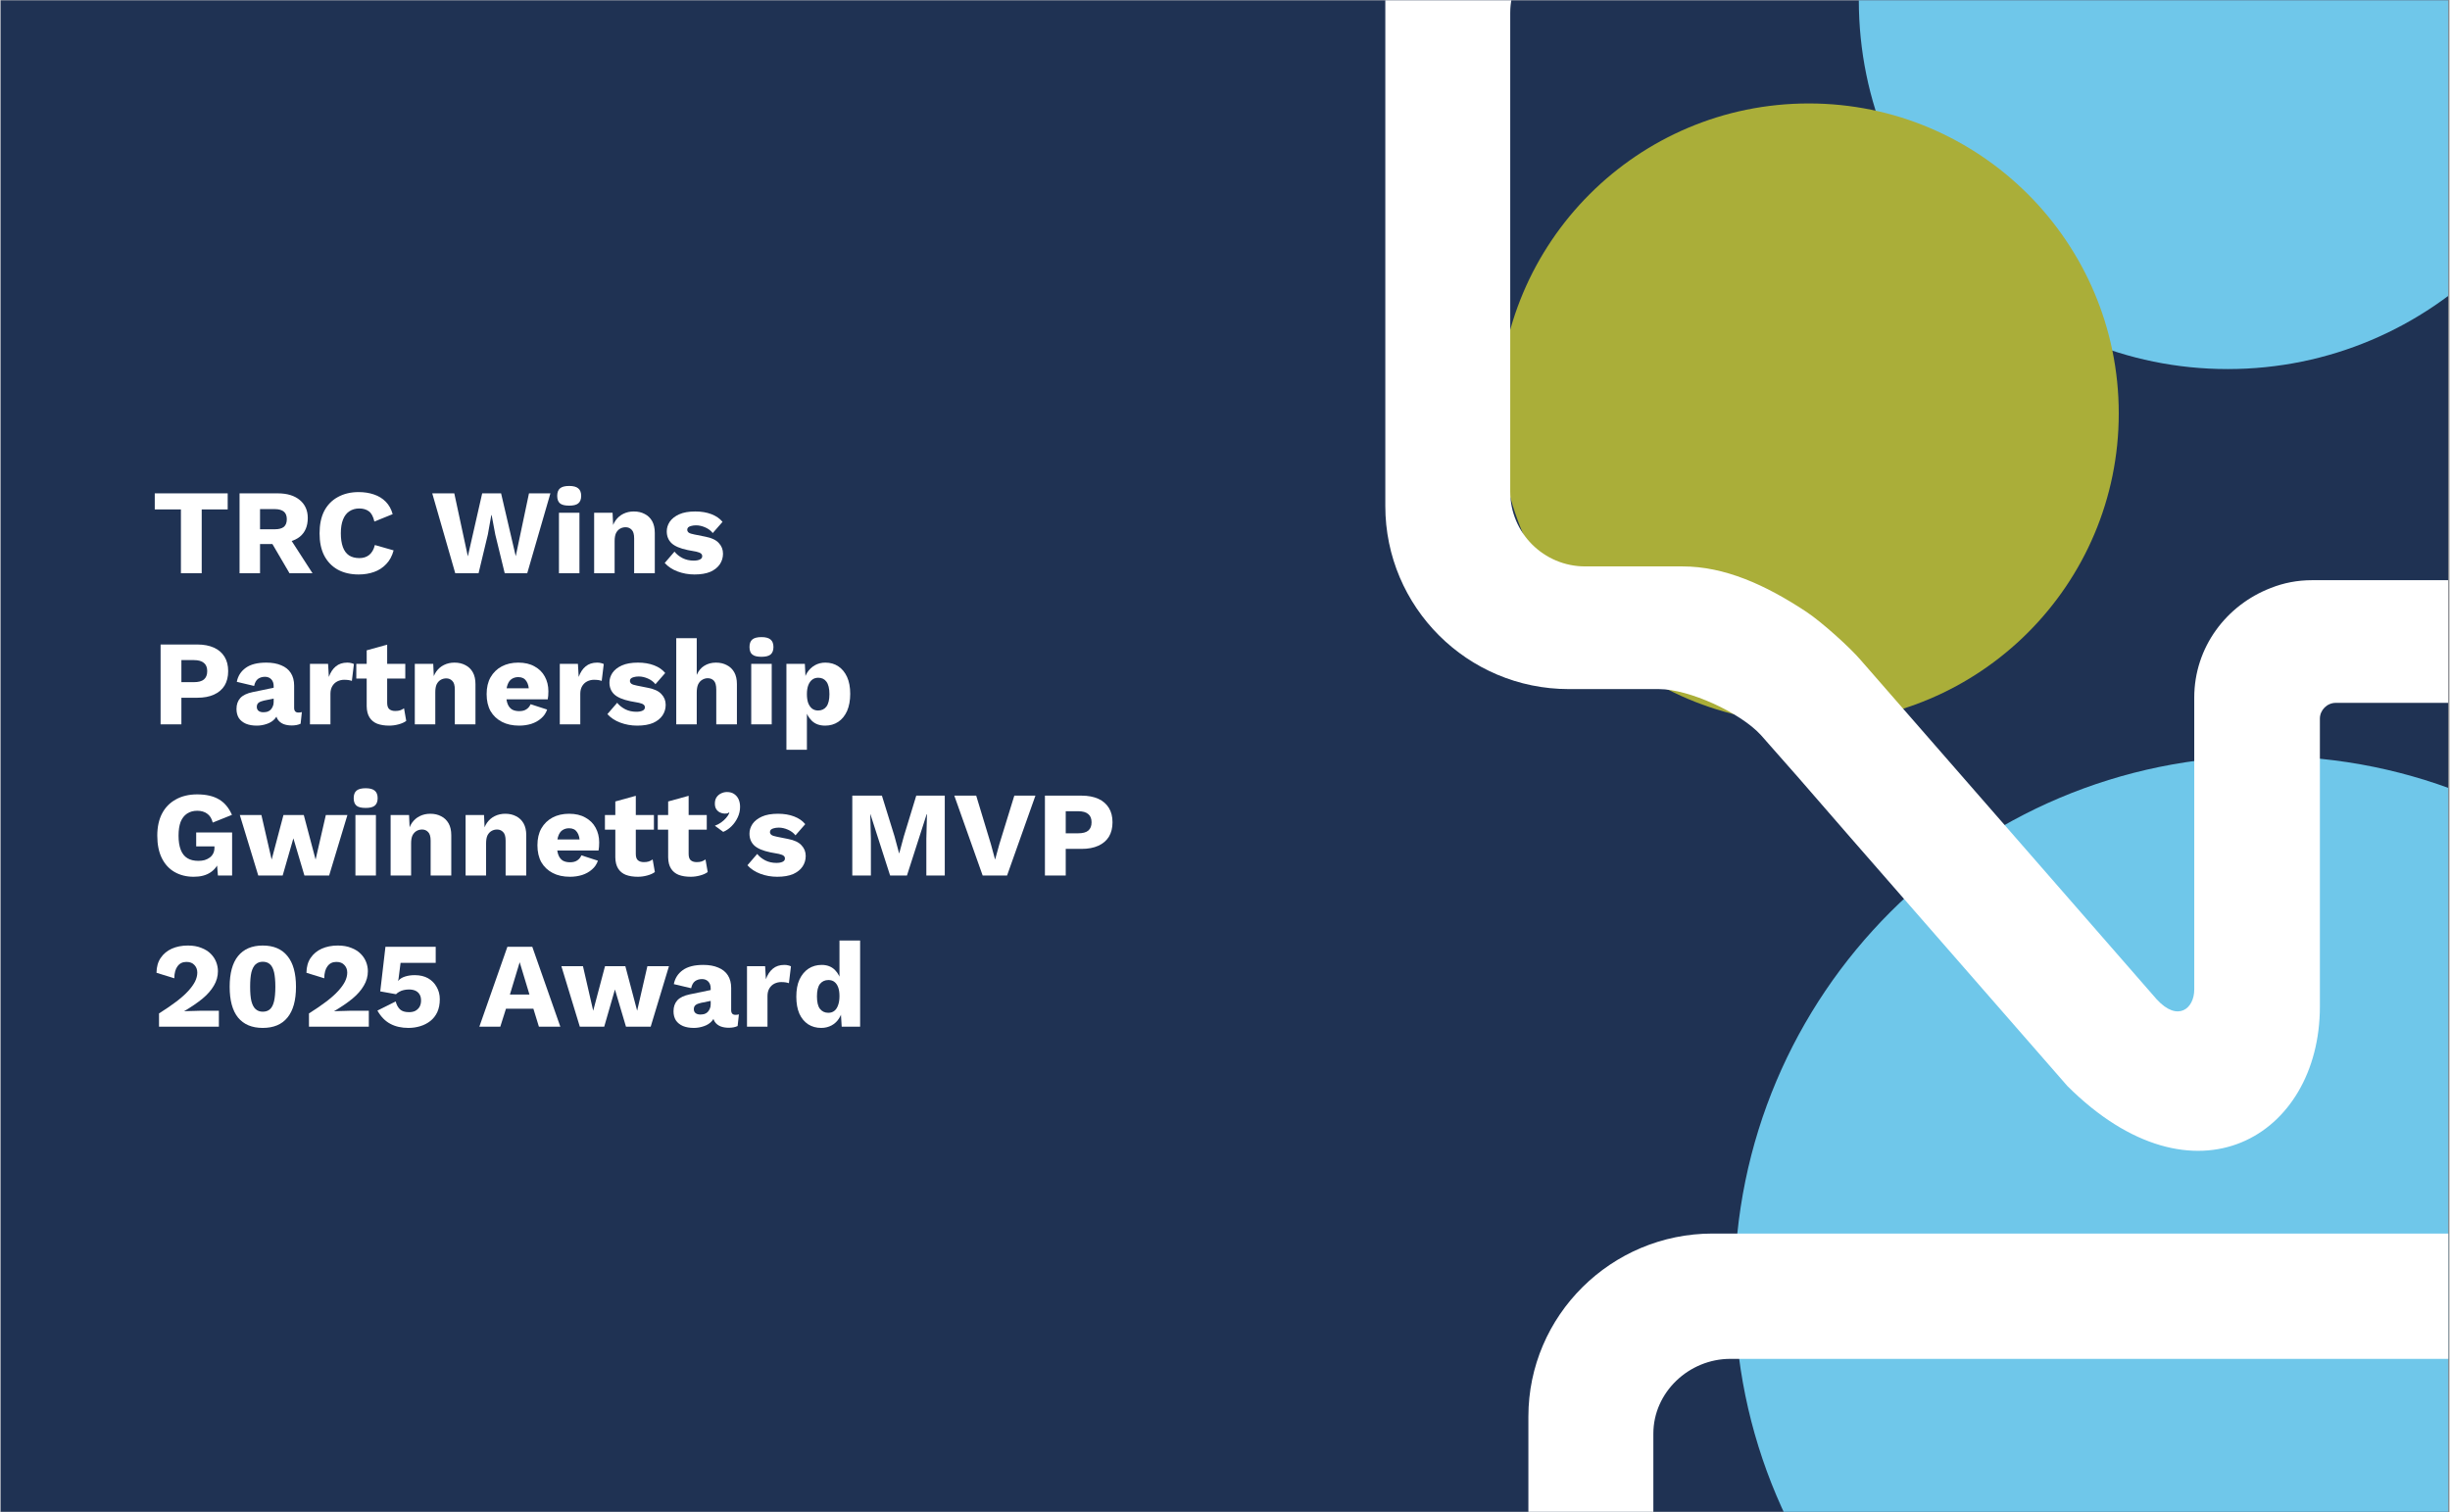 <svg xmlns="http://www.w3.org/2000/svg" xmlns:xlink="http://www.w3.org/1999/xlink" width="324" viewBox="0 0 242.88 150" height="200" preserveAspectRatio="xMidYMid meet"><rect x="0" y="0" width="242.88" height="150" fill="#808080" stroke="none"/><defs><g></g><clipPath id="9c16e558e9"><path d="M 0 0.035 L 242.762 0.035 L 242.762 149.961 L 0 149.961 Z M 0 0.035 " clip-rule="nonzero"></path></clipPath><clipPath id="01ca7d7249"><path d="M 184.305 0.035 L 242.762 0.035 L 242.762 36.609 L 184.305 36.609 Z M 184.305 0.035 " clip-rule="nonzero"></path></clipPath><clipPath id="48c8d1e0da"><path d="M 220.891 -36.555 C 200.684 -36.555 184.305 -20.176 184.305 0.027 C 184.305 20.23 200.684 36.609 220.891 36.609 C 241.094 36.609 257.473 20.23 257.473 0.027 C 257.473 -20.176 241.094 -36.555 220.891 -36.555 Z M 220.891 -36.555 " clip-rule="nonzero"></path></clipPath><clipPath id="4b25b26197"><path d="M 148.598 10.262 L 210.086 10.262 L 210.086 71.75 L 148.598 71.75 Z M 148.598 10.262 " clip-rule="nonzero"></path></clipPath><clipPath id="78d5dc1dd5"><path d="M 179.34 10.262 C 162.363 10.262 148.598 24.027 148.598 41.008 C 148.598 57.988 162.363 71.75 179.34 71.75 C 196.32 71.75 210.086 57.988 210.086 41.008 C 210.086 24.027 196.32 10.262 179.34 10.262 Z M 179.34 10.262 " clip-rule="nonzero"></path></clipPath><clipPath id="a9bbf6d2be"><path d="M 171.977 75 L 242.762 75 L 242.762 149.961 L 171.977 149.961 Z M 171.977 75 " clip-rule="nonzero"></path></clipPath><clipPath id="c9c6213088"><path d="M 224.762 75 C 195.609 75 171.977 98.633 171.977 127.785 C 171.977 156.938 195.609 180.57 224.762 180.57 C 253.91 180.57 277.543 156.938 277.543 127.785 C 277.543 98.633 253.91 75 224.762 75 Z M 224.762 75 " clip-rule="nonzero"></path></clipPath><clipPath id="c43cd21b03"><path d="M 137 0.035 L 242.762 0.035 L 242.762 115 L 137 115 Z M 137 0.035 " clip-rule="nonzero"></path></clipPath><clipPath id="828df7c403"><path d="M 151 122 L 242.762 122 L 242.762 149.961 L 151 149.961 Z M 151 122 " clip-rule="nonzero"></path></clipPath></defs><g clip-path="url(#9c16e558e9)"><path fill="#ffffff" d="M 0 0.035 L 242.879 0.035 L 242.879 149.965 L 0 149.965 Z M 0 0.035 " fill-opacity="1" fill-rule="nonzero"></path><path fill="#1f3253" d="M 0 0.035 L 242.879 0.035 L 242.879 149.965 L 0 149.965 Z M 0 0.035 " fill-opacity="1" fill-rule="nonzero"></path></g><g clip-path="url(#01ca7d7249)"><g clip-path="url(#48c8d1e0da)"><path fill="#6fc7ea" d="M 184.305 -36.555 L 257.473 -36.555 L 257.473 36.609 L 184.305 36.609 Z M 184.305 -36.555 " fill-opacity="1" fill-rule="nonzero"></path></g></g><g clip-path="url(#4b25b26197)"><g clip-path="url(#78d5dc1dd5)"><path fill="#aaae39" d="M 148.598 10.262 L 210.086 10.262 L 210.086 71.75 L 148.598 71.75 Z M 148.598 10.262 " fill-opacity="1" fill-rule="nonzero"></path></g></g><g clip-path="url(#a9bbf6d2be)"><g clip-path="url(#c9c6213088)"><path fill="#6fc7ea" d="M 171.977 75 L 277.543 75 L 277.543 180.57 L 171.977 180.57 Z M 171.977 75 " fill-opacity="1" fill-rule="nonzero"></path></g></g><g clip-path="url(#c43cd21b03)"><path fill="#ffffff" d="M 244.387 -18.582 L 155.602 -18.582 C 145.559 -18.582 137.34 -10.449 137.34 -0.426 L 137.34 50.199 C 137.34 60.219 145.492 68.352 155.539 68.352 L 164.477 68.352 C 167.477 68.352 172.562 70.695 174.586 72.906 L 178.371 77.203 L 183.457 83.059 L 204.984 107.719 C 217.574 120.277 230.035 112.73 230.035 99.848 L 230.035 71.281 C 230.035 70.434 230.754 69.719 231.602 69.719 L 244.32 69.719 C 245.039 69.719 245.758 69.652 246.473 69.59 L 246.668 69.59 L 246.668 69.523 C 255.605 68.352 262.523 60.738 262.523 51.5 L 262.523 -0.426 C 262.586 -10.449 254.434 -18.582 244.387 -18.582 Z M 244.387 57.551 L 229.254 57.551 C 227.816 57.551 226.449 57.812 225.145 58.332 C 220.773 60.023 217.574 64.188 217.574 69.199 L 217.574 98.156 C 217.574 100.043 215.945 101.41 213.855 99.133 L 185.414 66.531 L 184.504 65.488 C 183.457 64.254 180.652 61.715 179.086 60.676 C 175.043 58.008 171 56.184 166.824 56.184 L 157.168 56.184 C 153.059 56.184 149.73 52.867 149.73 48.766 L 149.73 1.266 C 149.73 -2.836 153.254 -6.152 157.363 -6.152 L 242.691 -6.152 C 246.801 -6.152 250.324 -2.836 250.324 1.266 L 250.324 50.328 C 250.258 53.844 247.777 56.836 244.387 57.551 Z M 244.387 57.551 " fill-opacity="1" fill-rule="nonzero"></path></g><g clip-path="url(#828df7c403)"><path fill="#ffffff" d="M 258.582 122.359 L 169.797 122.359 C 159.75 122.359 151.531 130.492 151.531 140.516 L 151.531 191.141 C 151.531 201.16 159.688 209.293 169.73 209.293 L 178.668 209.293 C 181.672 209.293 186.758 211.637 188.781 213.848 L 192.562 218.145 L 197.652 224 L 219.18 248.664 C 231.77 261.223 244.23 253.672 244.23 240.789 L 244.23 212.223 C 244.23 211.375 244.945 210.66 245.797 210.66 L 258.516 210.66 C 259.234 210.66 259.949 210.598 260.668 210.531 L 260.863 210.531 L 260.863 210.465 C 269.801 209.293 276.715 201.68 276.715 192.441 L 276.715 140.516 C 276.781 130.492 268.625 122.359 258.582 122.359 Z M 258.582 198.492 L 243.445 198.492 C 242.012 198.492 240.641 198.754 239.336 199.273 C 234.965 200.965 231.77 205.129 231.77 210.141 L 231.77 239.098 C 231.77 240.984 230.141 242.352 228.051 240.074 L 199.609 207.473 L 198.695 206.43 C 197.652 205.195 194.848 202.656 193.281 201.617 C 189.238 198.949 185.191 197.125 181.02 197.125 L 171.363 197.125 C 167.254 197.125 163.926 193.809 163.926 189.707 L 163.926 142.207 C 163.926 138.105 167.449 134.789 171.559 134.789 L 256.883 134.789 C 260.996 134.789 264.516 138.105 264.516 142.207 L 264.516 191.27 C 264.453 194.785 261.973 197.777 258.582 198.492 Z M 258.582 198.492 " fill-opacity="1" fill-rule="nonzero"></path></g><g fill="#ffffff" fill-opacity="1"><g transform="translate(14.993, 56.859)"><g><path d="M 7.531 -7.922 L 7.531 -6.328 L 4.953 -6.328 L 4.953 0 L 2.891 0 L 2.891 -6.328 L 0.297 -6.328 L 0.297 -7.922 Z M 7.531 -7.922 "></path></g></g></g><g fill="#ffffff" fill-opacity="1"><g transform="translate(22.825, 56.859)"><g><path d="M 4.656 -7.922 C 5.602 -7.922 6.336 -7.695 6.859 -7.25 C 7.379 -6.812 7.641 -6.223 7.641 -5.484 C 7.641 -4.672 7.379 -4.051 6.859 -3.625 C 6.336 -3.207 5.609 -3 4.672 -3 L 4.469 -2.891 L 2.906 -2.891 L 2.906 0 L 0.875 0 L 0.875 -7.922 Z M 4.375 -4.359 C 4.77 -4.359 5.066 -4.438 5.266 -4.594 C 5.461 -4.758 5.562 -5.016 5.562 -5.359 C 5.562 -5.703 5.461 -5.953 5.266 -6.109 C 5.066 -6.273 4.77 -6.359 4.375 -6.359 L 2.906 -6.359 L 2.906 -4.359 Z M 5.578 -3.922 L 8.109 0 L 5.828 0 L 3.797 -3.469 Z M 5.578 -3.922 "></path></g></g></g><g fill="#ffffff" fill-opacity="1"><g transform="translate(31.089, 56.859)"><g><path d="M 7.891 -2.266 C 7.742 -1.711 7.5 -1.258 7.156 -0.906 C 6.82 -0.551 6.422 -0.289 5.953 -0.125 C 5.492 0.039 4.984 0.125 4.422 0.125 C 3.629 0.125 2.938 -0.035 2.344 -0.359 C 1.758 -0.691 1.312 -1.16 1 -1.766 C 0.695 -2.367 0.547 -3.098 0.547 -3.953 C 0.547 -4.816 0.695 -5.551 1 -6.156 C 1.312 -6.758 1.758 -7.223 2.344 -7.547 C 2.938 -7.879 3.629 -8.047 4.422 -8.047 C 4.973 -8.047 5.477 -7.969 5.938 -7.812 C 6.406 -7.656 6.797 -7.414 7.109 -7.094 C 7.43 -6.77 7.66 -6.359 7.797 -5.859 L 5.984 -5.125 C 5.867 -5.625 5.688 -5.961 5.438 -6.141 C 5.188 -6.328 4.867 -6.422 4.484 -6.422 C 4.109 -6.422 3.781 -6.328 3.5 -6.141 C 3.227 -5.961 3.02 -5.691 2.875 -5.328 C 2.727 -4.961 2.656 -4.504 2.656 -3.953 C 2.656 -3.422 2.723 -2.969 2.859 -2.594 C 2.992 -2.227 3.195 -1.953 3.469 -1.766 C 3.75 -1.586 4.094 -1.5 4.5 -1.5 C 4.883 -1.5 5.207 -1.602 5.469 -1.812 C 5.738 -2.031 5.926 -2.359 6.031 -2.797 Z M 7.891 -2.266 "></path></g></g></g><g fill="#ffffff" fill-opacity="1"><g transform="translate(39.257, 56.859)"><g></g></g></g><g fill="#ffffff" fill-opacity="1"><g transform="translate(42.687, 56.859)"><g><path d="M 2.406 0 L 0.125 -7.922 L 2.312 -7.922 L 3.656 -1.672 L 5.078 -7.922 L 6.953 -7.922 L 8.406 -1.688 L 9.719 -7.922 L 11.844 -7.922 L 9.547 0 L 7.312 0 L 6.375 -3.844 L 6.016 -5.766 L 5.984 -5.766 L 5.641 -3.844 L 4.719 0 Z M 2.406 0 "></path></g></g></g><g fill="#ffffff" fill-opacity="1"><g transform="translate(54.645, 56.859)"><g><path d="M 1.75 -6.703 C 1.332 -6.703 1.031 -6.773 0.844 -6.922 C 0.656 -7.078 0.562 -7.328 0.562 -7.672 C 0.562 -8.016 0.656 -8.266 0.844 -8.422 C 1.031 -8.578 1.332 -8.656 1.75 -8.656 C 2.156 -8.656 2.453 -8.578 2.641 -8.422 C 2.836 -8.266 2.938 -8.016 2.938 -7.672 C 2.938 -7.328 2.836 -7.078 2.641 -6.922 C 2.453 -6.773 2.156 -6.703 1.75 -6.703 Z M 2.766 -6 L 2.766 0 L 0.734 0 L 0.734 -6 Z M 2.766 -6 "></path></g></g></g><g fill="#ffffff" fill-opacity="1"><g transform="translate(58.135, 56.859)"><g><path d="M 0.734 0 L 0.734 -6 L 2.562 -6 L 2.656 -3.938 L 2.438 -4.156 C 2.52 -4.594 2.66 -4.953 2.859 -5.234 C 3.066 -5.523 3.32 -5.742 3.625 -5.891 C 3.938 -6.047 4.285 -6.125 4.672 -6.125 C 5.086 -6.125 5.445 -6.039 5.75 -5.875 C 6.062 -5.719 6.305 -5.484 6.484 -5.172 C 6.66 -4.859 6.75 -4.469 6.75 -4 L 6.75 0 L 4.703 0 L 4.703 -3.453 C 4.703 -3.867 4.617 -4.156 4.453 -4.312 C 4.297 -4.477 4.098 -4.562 3.859 -4.562 C 3.66 -4.562 3.477 -4.516 3.312 -4.422 C 3.145 -4.328 3.008 -4.18 2.906 -3.984 C 2.812 -3.785 2.766 -3.52 2.766 -3.188 L 2.766 0 Z M 0.734 0 "></path></g></g></g><g fill="#ffffff" fill-opacity="1"><g transform="translate(65.572, 56.859)"><g><path d="M 3.25 0.125 C 2.656 0.125 2.098 0.023 1.578 -0.172 C 1.055 -0.367 0.629 -0.648 0.297 -1.016 L 1.266 -2.141 C 1.461 -1.891 1.727 -1.676 2.062 -1.5 C 2.395 -1.332 2.766 -1.25 3.172 -1.25 C 3.422 -1.25 3.625 -1.285 3.781 -1.359 C 3.938 -1.43 4.016 -1.539 4.016 -1.688 C 4.016 -1.801 3.973 -1.891 3.891 -1.953 C 3.816 -2.023 3.66 -2.086 3.422 -2.141 L 2.578 -2.297 C 1.828 -2.453 1.289 -2.68 0.969 -2.984 C 0.656 -3.285 0.5 -3.676 0.5 -4.156 C 0.5 -4.488 0.598 -4.805 0.797 -5.109 C 1.004 -5.41 1.316 -5.656 1.734 -5.844 C 2.148 -6.031 2.68 -6.125 3.328 -6.125 C 3.93 -6.125 4.461 -6.035 4.922 -5.859 C 5.391 -5.68 5.758 -5.426 6.031 -5.094 L 5.062 -3.984 C 4.875 -4.223 4.625 -4.41 4.312 -4.547 C 4.008 -4.68 3.707 -4.75 3.406 -4.75 C 3.219 -4.75 3.055 -4.727 2.922 -4.688 C 2.785 -4.656 2.688 -4.609 2.625 -4.547 C 2.562 -4.484 2.531 -4.406 2.531 -4.312 C 2.531 -4.207 2.578 -4.113 2.672 -4.031 C 2.773 -3.957 2.961 -3.895 3.234 -3.844 L 4.328 -3.625 C 4.941 -3.508 5.383 -3.301 5.656 -3 C 5.938 -2.707 6.078 -2.352 6.078 -1.938 C 6.078 -1.551 5.973 -1.203 5.766 -0.891 C 5.555 -0.578 5.242 -0.328 4.828 -0.141 C 4.41 0.035 3.883 0.125 3.25 0.125 Z M 3.25 0.125 "></path></g></g></g><g fill="#ffffff" fill-opacity="1"><g transform="translate(14.993, 71.852)"><g><path d="M 4.516 -7.922 C 5.16 -7.922 5.711 -7.816 6.172 -7.609 C 6.629 -7.398 6.977 -7.098 7.219 -6.703 C 7.457 -6.316 7.578 -5.844 7.578 -5.281 C 7.578 -4.719 7.457 -4.238 7.219 -3.844 C 6.977 -3.457 6.629 -3.16 6.172 -2.953 C 5.711 -2.742 5.16 -2.641 4.516 -2.641 L 2.938 -2.641 L 2.938 0 L 0.875 0 L 0.875 -7.922 Z M 4.188 -4.188 C 4.625 -4.188 4.953 -4.273 5.172 -4.453 C 5.391 -4.641 5.5 -4.914 5.5 -5.281 C 5.5 -5.645 5.391 -5.914 5.172 -6.094 C 4.953 -6.281 4.625 -6.375 4.188 -6.375 L 2.938 -6.375 L 2.938 -4.188 Z M 4.188 -4.188 "></path></g></g></g><g fill="#ffffff" fill-opacity="1"><g transform="translate(23.005, 71.852)"><g><path d="M 4.078 -3.797 C 4.078 -4.078 4 -4.301 3.844 -4.469 C 3.688 -4.633 3.477 -4.719 3.219 -4.719 C 2.945 -4.719 2.719 -4.648 2.531 -4.516 C 2.344 -4.379 2.211 -4.145 2.141 -3.812 L 0.422 -4.219 C 0.535 -4.801 0.832 -5.266 1.312 -5.609 C 1.789 -5.953 2.469 -6.125 3.344 -6.125 C 3.926 -6.125 4.422 -6.035 4.828 -5.859 C 5.242 -5.691 5.562 -5.438 5.781 -5.094 C 6 -4.75 6.109 -4.332 6.109 -3.844 L 6.109 -1.641 C 6.109 -1.328 6.25 -1.172 6.531 -1.172 C 6.676 -1.172 6.789 -1.188 6.875 -1.219 L 6.75 -0.062 C 6.508 0.051 6.219 0.109 5.875 0.109 C 5.562 0.109 5.285 0.062 5.047 -0.031 C 4.805 -0.133 4.617 -0.285 4.484 -0.484 C 4.348 -0.691 4.281 -0.953 4.281 -1.266 L 4.281 -1.344 L 4.516 -1.422 C 4.516 -1.078 4.41 -0.789 4.203 -0.562 C 4.004 -0.332 3.738 -0.16 3.406 -0.047 C 3.082 0.066 2.75 0.125 2.406 0.125 C 1.988 0.125 1.629 0.062 1.328 -0.062 C 1.023 -0.195 0.789 -0.383 0.625 -0.625 C 0.469 -0.875 0.391 -1.176 0.391 -1.531 C 0.391 -1.969 0.516 -2.328 0.766 -2.609 C 1.023 -2.891 1.438 -3.086 2 -3.203 L 4.266 -3.672 L 4.266 -2.594 L 3.109 -2.359 C 2.867 -2.305 2.691 -2.234 2.578 -2.141 C 2.461 -2.047 2.406 -1.91 2.406 -1.734 C 2.406 -1.555 2.469 -1.422 2.594 -1.328 C 2.719 -1.242 2.867 -1.203 3.047 -1.203 C 3.18 -1.203 3.312 -1.219 3.438 -1.25 C 3.562 -1.289 3.672 -1.352 3.766 -1.438 C 3.859 -1.531 3.93 -1.641 3.984 -1.766 C 4.047 -1.891 4.078 -2.039 4.078 -2.219 Z M 4.078 -3.797 "></path></g></g></g><g fill="#ffffff" fill-opacity="1"><g transform="translate(29.949, 71.852)"><g><path d="M 0.734 0 L 0.734 -6 L 2.531 -6 L 2.609 -4.703 C 2.766 -5.148 2.992 -5.5 3.297 -5.75 C 3.598 -6 3.977 -6.125 4.438 -6.125 C 4.594 -6.125 4.723 -6.109 4.828 -6.078 C 4.93 -6.055 5.02 -6.023 5.094 -5.984 L 4.891 -4.312 C 4.805 -4.344 4.703 -4.367 4.578 -4.391 C 4.453 -4.41 4.301 -4.422 4.125 -4.422 C 3.883 -4.422 3.66 -4.367 3.453 -4.266 C 3.242 -4.16 3.078 -4.004 2.953 -3.797 C 2.828 -3.586 2.766 -3.332 2.766 -3.031 L 2.766 0 Z M 0.734 0 "></path></g></g></g><g fill="#ffffff" fill-opacity="1"><g transform="translate(35.107, 71.852)"><g><path d="M 3.234 -7.906 L 3.234 -2.141 C 3.234 -1.848 3.301 -1.641 3.438 -1.516 C 3.582 -1.391 3.781 -1.328 4.031 -1.328 C 4.219 -1.328 4.379 -1.348 4.516 -1.391 C 4.66 -1.441 4.789 -1.508 4.906 -1.594 L 5.125 -0.344 C 4.926 -0.195 4.672 -0.082 4.359 0 C 4.055 0.082 3.75 0.125 3.438 0.125 C 2.977 0.125 2.582 0.062 2.25 -0.062 C 1.914 -0.195 1.66 -0.406 1.484 -0.688 C 1.305 -0.969 1.211 -1.336 1.203 -1.797 L 1.203 -7.344 Z M 5.031 -6 L 5.031 -4.547 L 0.172 -4.547 L 0.172 -6 Z M 5.031 -6 "></path></g></g></g><g fill="#ffffff" fill-opacity="1"><g transform="translate(40.348, 71.852)"><g><path d="M 0.734 0 L 0.734 -6 L 2.562 -6 L 2.656 -3.938 L 2.438 -4.156 C 2.52 -4.594 2.66 -4.953 2.859 -5.234 C 3.066 -5.523 3.32 -5.742 3.625 -5.891 C 3.938 -6.047 4.285 -6.125 4.672 -6.125 C 5.086 -6.125 5.445 -6.039 5.75 -5.875 C 6.062 -5.719 6.305 -5.484 6.484 -5.172 C 6.66 -4.859 6.75 -4.469 6.75 -4 L 6.75 0 L 4.703 0 L 4.703 -3.453 C 4.703 -3.867 4.617 -4.156 4.453 -4.312 C 4.297 -4.477 4.098 -4.562 3.859 -4.562 C 3.66 -4.562 3.477 -4.516 3.312 -4.422 C 3.145 -4.328 3.008 -4.18 2.906 -3.984 C 2.812 -3.785 2.766 -3.52 2.766 -3.188 L 2.766 0 Z M 0.734 0 "></path></g></g></g><g fill="#ffffff" fill-opacity="1"><g transform="translate(47.784, 71.852)"><g><path d="M 3.656 0.125 C 2.988 0.125 2.414 0 1.938 -0.25 C 1.457 -0.5 1.082 -0.852 0.812 -1.312 C 0.551 -1.781 0.422 -2.344 0.422 -3 C 0.422 -3.656 0.551 -4.211 0.812 -4.672 C 1.082 -5.141 1.453 -5.5 1.922 -5.75 C 2.398 -6 2.945 -6.125 3.562 -6.125 C 4.195 -6.125 4.734 -6 5.172 -5.75 C 5.617 -5.508 5.957 -5.176 6.188 -4.75 C 6.426 -4.32 6.547 -3.832 6.547 -3.281 C 6.547 -3.133 6.539 -2.988 6.531 -2.844 C 6.52 -2.695 6.504 -2.578 6.484 -2.484 L 1.734 -2.484 L 1.734 -3.578 L 5.594 -3.578 L 4.625 -3.203 C 4.625 -3.68 4.535 -4.047 4.359 -4.297 C 4.191 -4.555 3.926 -4.688 3.562 -4.688 C 3.312 -4.688 3.094 -4.625 2.906 -4.5 C 2.727 -4.383 2.594 -4.195 2.5 -3.938 C 2.406 -3.688 2.359 -3.363 2.359 -2.969 C 2.359 -2.57 2.41 -2.25 2.516 -2 C 2.617 -1.758 2.766 -1.582 2.953 -1.469 C 3.148 -1.363 3.383 -1.312 3.656 -1.312 C 3.957 -1.312 4.195 -1.375 4.375 -1.5 C 4.562 -1.625 4.695 -1.789 4.781 -2 L 6.422 -1.469 C 6.305 -1.125 6.109 -0.832 5.828 -0.594 C 5.555 -0.352 5.227 -0.172 4.844 -0.047 C 4.469 0.066 4.07 0.125 3.656 0.125 Z M 3.656 0.125 "></path></g></g></g><g fill="#ffffff" fill-opacity="1"><g transform="translate(54.729, 71.852)"><g><path d="M 0.734 0 L 0.734 -6 L 2.531 -6 L 2.609 -4.703 C 2.766 -5.148 2.992 -5.5 3.297 -5.75 C 3.598 -6 3.977 -6.125 4.438 -6.125 C 4.594 -6.125 4.723 -6.109 4.828 -6.078 C 4.93 -6.055 5.02 -6.023 5.094 -5.984 L 4.891 -4.312 C 4.805 -4.344 4.703 -4.367 4.578 -4.391 C 4.453 -4.41 4.301 -4.422 4.125 -4.422 C 3.883 -4.422 3.66 -4.367 3.453 -4.266 C 3.242 -4.16 3.078 -4.004 2.953 -3.797 C 2.828 -3.586 2.766 -3.332 2.766 -3.031 L 2.766 0 Z M 0.734 0 "></path></g></g></g><g fill="#ffffff" fill-opacity="1"><g transform="translate(59.887, 71.852)"><g><path d="M 3.25 0.125 C 2.656 0.125 2.098 0.023 1.578 -0.172 C 1.055 -0.367 0.629 -0.648 0.297 -1.016 L 1.266 -2.141 C 1.461 -1.891 1.727 -1.676 2.062 -1.5 C 2.395 -1.332 2.766 -1.25 3.172 -1.25 C 3.422 -1.25 3.625 -1.285 3.781 -1.359 C 3.938 -1.43 4.016 -1.539 4.016 -1.688 C 4.016 -1.801 3.973 -1.891 3.891 -1.953 C 3.816 -2.023 3.66 -2.086 3.422 -2.141 L 2.578 -2.297 C 1.828 -2.453 1.289 -2.68 0.969 -2.984 C 0.656 -3.285 0.5 -3.676 0.5 -4.156 C 0.5 -4.488 0.598 -4.805 0.797 -5.109 C 1.004 -5.41 1.316 -5.656 1.734 -5.844 C 2.148 -6.031 2.68 -6.125 3.328 -6.125 C 3.93 -6.125 4.461 -6.035 4.922 -5.859 C 5.391 -5.68 5.758 -5.426 6.031 -5.094 L 5.062 -3.984 C 4.875 -4.223 4.625 -4.41 4.312 -4.547 C 4.008 -4.68 3.707 -4.75 3.406 -4.75 C 3.219 -4.75 3.055 -4.727 2.922 -4.688 C 2.785 -4.656 2.688 -4.609 2.625 -4.547 C 2.562 -4.484 2.531 -4.406 2.531 -4.312 C 2.531 -4.207 2.578 -4.113 2.672 -4.031 C 2.773 -3.957 2.961 -3.895 3.234 -3.844 L 4.328 -3.625 C 4.941 -3.508 5.383 -3.301 5.656 -3 C 5.938 -2.707 6.078 -2.352 6.078 -1.938 C 6.078 -1.551 5.973 -1.203 5.766 -0.891 C 5.555 -0.578 5.242 -0.328 4.828 -0.141 C 4.41 0.035 3.883 0.125 3.25 0.125 Z M 3.25 0.125 "></path></g></g></g><g fill="#ffffff" fill-opacity="1"><g transform="translate(66.279, 71.852)"><g><path d="M 0.734 0 L 0.734 -8.547 L 2.766 -8.547 L 2.766 -4.906 C 2.941 -5.312 3.191 -5.613 3.516 -5.812 C 3.848 -6.02 4.234 -6.125 4.672 -6.125 C 5.086 -6.125 5.445 -6.039 5.75 -5.875 C 6.062 -5.719 6.305 -5.484 6.484 -5.172 C 6.66 -4.859 6.75 -4.469 6.75 -4 L 6.75 0 L 4.703 0 L 4.703 -3.438 C 4.703 -3.863 4.625 -4.16 4.469 -4.328 C 4.312 -4.492 4.109 -4.578 3.859 -4.578 C 3.66 -4.578 3.477 -4.523 3.312 -4.422 C 3.145 -4.328 3.008 -4.176 2.906 -3.969 C 2.812 -3.758 2.766 -3.488 2.766 -3.156 L 2.766 0 Z M 0.734 0 "></path></g></g></g><g fill="#ffffff" fill-opacity="1"><g transform="translate(73.716, 71.852)"><g><path d="M 1.75 -6.703 C 1.332 -6.703 1.031 -6.773 0.844 -6.922 C 0.656 -7.078 0.562 -7.328 0.562 -7.672 C 0.562 -8.016 0.656 -8.266 0.844 -8.422 C 1.031 -8.578 1.332 -8.656 1.75 -8.656 C 2.156 -8.656 2.453 -8.578 2.641 -8.422 C 2.836 -8.266 2.938 -8.016 2.938 -7.672 C 2.938 -7.328 2.836 -7.078 2.641 -6.922 C 2.453 -6.773 2.156 -6.703 1.75 -6.703 Z M 2.766 -6 L 2.766 0 L 0.734 0 L 0.734 -6 Z M 2.766 -6 "></path></g></g></g><g fill="#ffffff" fill-opacity="1"><g transform="translate(77.206, 71.852)"><g><path d="M 0.734 2.516 L 0.734 -6 L 2.562 -6 L 2.672 -3.828 L 2.438 -4.078 C 2.488 -4.484 2.609 -4.836 2.797 -5.141 C 2.992 -5.441 3.242 -5.68 3.547 -5.859 C 3.859 -6.035 4.207 -6.125 4.594 -6.125 C 5.094 -6.125 5.523 -6 5.891 -5.75 C 6.254 -5.508 6.539 -5.16 6.75 -4.703 C 6.957 -4.242 7.062 -3.688 7.062 -3.031 C 7.062 -2.375 6.957 -1.805 6.75 -1.328 C 6.539 -0.859 6.25 -0.5 5.875 -0.25 C 5.5 0 5.066 0.125 4.578 0.125 C 4.023 0.125 3.582 -0.035 3.25 -0.359 C 2.914 -0.691 2.691 -1.102 2.578 -1.594 L 2.766 -1.891 L 2.766 2.516 Z M 3.875 -1.375 C 4.227 -1.375 4.504 -1.504 4.703 -1.766 C 4.898 -2.023 5 -2.438 5 -3 C 5 -3.562 4.898 -3.973 4.703 -4.234 C 4.516 -4.492 4.242 -4.625 3.891 -4.625 C 3.66 -4.625 3.461 -4.562 3.297 -4.438 C 3.129 -4.312 3 -4.129 2.906 -3.891 C 2.812 -3.648 2.766 -3.352 2.766 -3 C 2.766 -2.664 2.805 -2.375 2.891 -2.125 C 2.984 -1.883 3.113 -1.695 3.281 -1.562 C 3.445 -1.438 3.645 -1.375 3.875 -1.375 Z M 3.875 -1.375 "></path></g></g></g><g fill="#ffffff" fill-opacity="1"><g transform="translate(14.993, 86.844)"><g><path d="M 4.156 0.125 C 3.445 0.125 2.816 -0.031 2.266 -0.344 C 1.723 -0.656 1.301 -1.113 1 -1.719 C 0.695 -2.332 0.547 -3.078 0.547 -3.953 C 0.547 -4.805 0.703 -5.535 1.016 -6.141 C 1.336 -6.754 1.797 -7.223 2.391 -7.547 C 2.984 -7.879 3.688 -8.047 4.5 -8.047 C 5.395 -8.047 6.117 -7.879 6.672 -7.547 C 7.223 -7.223 7.648 -6.711 7.953 -6.016 L 6.047 -5.25 C 5.941 -5.664 5.754 -5.961 5.484 -6.141 C 5.223 -6.328 4.898 -6.422 4.516 -6.422 C 4.117 -6.422 3.781 -6.328 3.5 -6.141 C 3.219 -5.953 3.004 -5.676 2.859 -5.312 C 2.723 -4.945 2.656 -4.492 2.656 -3.953 C 2.656 -3.398 2.727 -2.93 2.875 -2.547 C 3.02 -2.172 3.238 -1.895 3.531 -1.719 C 3.82 -1.539 4.188 -1.453 4.625 -1.453 C 4.852 -1.453 5.062 -1.477 5.25 -1.531 C 5.445 -1.594 5.613 -1.676 5.75 -1.781 C 5.895 -1.883 6.008 -2.02 6.094 -2.188 C 6.176 -2.352 6.219 -2.547 6.219 -2.766 L 6.219 -2.891 L 4.406 -2.891 L 4.406 -4.266 L 7.969 -4.266 L 7.969 0 L 6.562 0 L 6.406 -1.859 L 6.75 -1.578 C 6.57 -1.023 6.266 -0.602 5.828 -0.312 C 5.398 -0.02 4.844 0.125 4.156 0.125 Z M 4.156 0.125 "></path></g></g></g><g fill="#ffffff" fill-opacity="1"><g transform="translate(23.664, 86.844)"><g><path d="M 8.594 -6 L 10.734 -6 L 8.922 0 L 6.469 0 L 5.375 -3.688 L 4.312 0 L 1.891 0 L 0.062 -6 L 2.203 -6 L 3.219 -1.578 L 4.391 -6 L 6.406 -6 L 7.578 -1.578 Z M 8.594 -6 "></path></g></g></g><g fill="#ffffff" fill-opacity="1"><g transform="translate(34.459, 86.844)"><g><path d="M 1.75 -6.703 C 1.332 -6.703 1.031 -6.773 0.844 -6.922 C 0.656 -7.078 0.562 -7.328 0.562 -7.672 C 0.562 -8.016 0.656 -8.266 0.844 -8.422 C 1.031 -8.578 1.332 -8.656 1.75 -8.656 C 2.156 -8.656 2.453 -8.578 2.641 -8.422 C 2.836 -8.266 2.938 -8.016 2.938 -7.672 C 2.938 -7.328 2.836 -7.078 2.641 -6.922 C 2.453 -6.773 2.156 -6.703 1.75 -6.703 Z M 2.766 -6 L 2.766 0 L 0.734 0 L 0.734 -6 Z M 2.766 -6 "></path></g></g></g><g fill="#ffffff" fill-opacity="1"><g transform="translate(37.949, 86.844)"><g><path d="M 0.734 0 L 0.734 -6 L 2.562 -6 L 2.656 -3.938 L 2.438 -4.156 C 2.52 -4.594 2.66 -4.953 2.859 -5.234 C 3.066 -5.523 3.32 -5.742 3.625 -5.891 C 3.938 -6.047 4.285 -6.125 4.672 -6.125 C 5.086 -6.125 5.445 -6.039 5.75 -5.875 C 6.062 -5.719 6.305 -5.484 6.484 -5.172 C 6.66 -4.859 6.75 -4.469 6.75 -4 L 6.75 0 L 4.703 0 L 4.703 -3.453 C 4.703 -3.867 4.617 -4.156 4.453 -4.312 C 4.297 -4.477 4.098 -4.562 3.859 -4.562 C 3.66 -4.562 3.477 -4.516 3.312 -4.422 C 3.145 -4.328 3.008 -4.18 2.906 -3.984 C 2.812 -3.785 2.766 -3.52 2.766 -3.188 L 2.766 0 Z M 0.734 0 "></path></g></g></g><g fill="#ffffff" fill-opacity="1"><g transform="translate(45.386, 86.844)"><g><path d="M 0.734 0 L 0.734 -6 L 2.562 -6 L 2.656 -3.938 L 2.438 -4.156 C 2.52 -4.594 2.66 -4.953 2.859 -5.234 C 3.066 -5.523 3.32 -5.742 3.625 -5.891 C 3.938 -6.047 4.285 -6.125 4.672 -6.125 C 5.086 -6.125 5.445 -6.039 5.75 -5.875 C 6.062 -5.719 6.305 -5.484 6.484 -5.172 C 6.66 -4.859 6.75 -4.469 6.75 -4 L 6.75 0 L 4.703 0 L 4.703 -3.453 C 4.703 -3.867 4.617 -4.156 4.453 -4.312 C 4.297 -4.477 4.098 -4.562 3.859 -4.562 C 3.66 -4.562 3.477 -4.516 3.312 -4.422 C 3.145 -4.328 3.008 -4.18 2.906 -3.984 C 2.812 -3.785 2.766 -3.52 2.766 -3.188 L 2.766 0 Z M 0.734 0 "></path></g></g></g><g fill="#ffffff" fill-opacity="1"><g transform="translate(52.822, 86.844)"><g><path d="M 3.656 0.125 C 2.988 0.125 2.414 0 1.938 -0.25 C 1.457 -0.5 1.082 -0.852 0.812 -1.312 C 0.551 -1.781 0.422 -2.344 0.422 -3 C 0.422 -3.656 0.551 -4.211 0.812 -4.672 C 1.082 -5.141 1.453 -5.5 1.922 -5.75 C 2.398 -6 2.945 -6.125 3.562 -6.125 C 4.195 -6.125 4.734 -6 5.172 -5.75 C 5.617 -5.508 5.957 -5.176 6.188 -4.75 C 6.426 -4.32 6.547 -3.832 6.547 -3.281 C 6.547 -3.133 6.539 -2.988 6.531 -2.844 C 6.52 -2.695 6.504 -2.578 6.484 -2.484 L 1.734 -2.484 L 1.734 -3.578 L 5.594 -3.578 L 4.625 -3.203 C 4.625 -3.68 4.535 -4.047 4.359 -4.297 C 4.191 -4.555 3.926 -4.688 3.562 -4.688 C 3.312 -4.688 3.094 -4.625 2.906 -4.5 C 2.727 -4.383 2.594 -4.195 2.5 -3.938 C 2.406 -3.688 2.359 -3.363 2.359 -2.969 C 2.359 -2.57 2.41 -2.25 2.516 -2 C 2.617 -1.758 2.766 -1.582 2.953 -1.469 C 3.148 -1.363 3.383 -1.312 3.656 -1.312 C 3.957 -1.312 4.195 -1.375 4.375 -1.5 C 4.562 -1.625 4.695 -1.789 4.781 -2 L 6.422 -1.469 C 6.305 -1.125 6.109 -0.832 5.828 -0.594 C 5.555 -0.352 5.227 -0.172 4.844 -0.047 C 4.469 0.066 4.07 0.125 3.656 0.125 Z M 3.656 0.125 "></path></g></g></g><g fill="#ffffff" fill-opacity="1"><g transform="translate(59.767, 86.844)"><g><path d="M 3.234 -7.906 L 3.234 -2.141 C 3.234 -1.848 3.301 -1.641 3.438 -1.516 C 3.582 -1.391 3.781 -1.328 4.031 -1.328 C 4.219 -1.328 4.379 -1.348 4.516 -1.391 C 4.66 -1.441 4.789 -1.508 4.906 -1.594 L 5.125 -0.344 C 4.926 -0.195 4.672 -0.082 4.359 0 C 4.055 0.082 3.75 0.125 3.438 0.125 C 2.977 0.125 2.582 0.062 2.25 -0.062 C 1.914 -0.195 1.66 -0.406 1.484 -0.688 C 1.305 -0.969 1.211 -1.336 1.203 -1.797 L 1.203 -7.344 Z M 5.031 -6 L 5.031 -4.547 L 0.172 -4.547 L 0.172 -6 Z M 5.031 -6 "></path></g></g></g><g fill="#ffffff" fill-opacity="1"><g transform="translate(65.008, 86.844)"><g><path d="M 3.234 -7.906 L 3.234 -2.141 C 3.234 -1.848 3.301 -1.641 3.438 -1.516 C 3.582 -1.391 3.781 -1.328 4.031 -1.328 C 4.219 -1.328 4.379 -1.348 4.516 -1.391 C 4.66 -1.441 4.789 -1.508 4.906 -1.594 L 5.125 -0.344 C 4.926 -0.195 4.672 -0.082 4.359 0 C 4.055 0.082 3.75 0.125 3.438 0.125 C 2.977 0.125 2.582 0.062 2.25 -0.062 C 1.914 -0.195 1.66 -0.406 1.484 -0.688 C 1.305 -0.969 1.211 -1.336 1.203 -1.797 L 1.203 -7.344 Z M 5.031 -6 L 5.031 -4.547 L 0.172 -4.547 L 0.172 -6 Z M 5.031 -6 "></path></g></g></g><g fill="#ffffff" fill-opacity="1"><g transform="translate(70.249, 86.844)"><g><path d="M 1.797 -8.281 C 2.086 -8.281 2.328 -8.211 2.516 -8.078 C 2.711 -7.941 2.859 -7.766 2.953 -7.547 C 3.047 -7.328 3.094 -7.082 3.094 -6.812 C 3.094 -6.445 3.016 -6.098 2.859 -5.766 C 2.703 -5.43 2.5 -5.141 2.25 -4.891 C 2 -4.641 1.723 -4.453 1.422 -4.328 L 0.594 -4.938 C 0.82 -5.02 1.031 -5.129 1.219 -5.266 C 1.406 -5.398 1.566 -5.547 1.703 -5.703 C 1.848 -5.867 1.957 -6.035 2.031 -6.203 L 1.969 -6.25 C 1.926 -6.207 1.875 -6.176 1.812 -6.156 C 1.75 -6.145 1.664 -6.141 1.562 -6.141 C 1.414 -6.141 1.266 -6.176 1.109 -6.25 C 0.961 -6.32 0.836 -6.43 0.734 -6.578 C 0.641 -6.723 0.594 -6.906 0.594 -7.125 C 0.594 -7.383 0.648 -7.598 0.766 -7.766 C 0.879 -7.93 1.023 -8.055 1.203 -8.141 C 1.391 -8.234 1.586 -8.281 1.797 -8.281 Z M 1.797 -8.281 "></path></g></g></g><g fill="#ffffff" fill-opacity="1"><g transform="translate(73.776, 86.844)"><g><path d="M 3.25 0.125 C 2.656 0.125 2.098 0.023 1.578 -0.172 C 1.055 -0.367 0.629 -0.648 0.297 -1.016 L 1.266 -2.141 C 1.461 -1.891 1.727 -1.676 2.062 -1.5 C 2.395 -1.332 2.766 -1.25 3.172 -1.25 C 3.422 -1.25 3.625 -1.285 3.781 -1.359 C 3.938 -1.43 4.016 -1.539 4.016 -1.688 C 4.016 -1.801 3.973 -1.891 3.891 -1.953 C 3.816 -2.023 3.66 -2.086 3.422 -2.141 L 2.578 -2.297 C 1.828 -2.453 1.289 -2.68 0.969 -2.984 C 0.656 -3.285 0.5 -3.676 0.5 -4.156 C 0.5 -4.488 0.598 -4.805 0.797 -5.109 C 1.004 -5.41 1.316 -5.656 1.734 -5.844 C 2.148 -6.031 2.68 -6.125 3.328 -6.125 C 3.93 -6.125 4.461 -6.035 4.922 -5.859 C 5.391 -5.68 5.758 -5.426 6.031 -5.094 L 5.062 -3.984 C 4.875 -4.223 4.625 -4.41 4.312 -4.547 C 4.008 -4.68 3.707 -4.75 3.406 -4.75 C 3.219 -4.75 3.055 -4.727 2.922 -4.688 C 2.785 -4.656 2.688 -4.609 2.625 -4.547 C 2.562 -4.484 2.531 -4.406 2.531 -4.312 C 2.531 -4.207 2.578 -4.113 2.672 -4.031 C 2.773 -3.957 2.961 -3.895 3.234 -3.844 L 4.328 -3.625 C 4.941 -3.508 5.383 -3.301 5.656 -3 C 5.938 -2.707 6.078 -2.352 6.078 -1.938 C 6.078 -1.551 5.973 -1.203 5.766 -0.891 C 5.555 -0.578 5.242 -0.328 4.828 -0.141 C 4.41 0.035 3.883 0.125 3.25 0.125 Z M 3.25 0.125 "></path></g></g></g><g fill="#ffffff" fill-opacity="1"><g transform="translate(80.169, 86.844)"><g></g></g></g><g fill="#ffffff" fill-opacity="1"><g transform="translate(83.599, 86.844)"><g><path d="M 10.047 -7.922 L 10.047 0 L 8.219 0 L 8.219 -3.641 L 8.281 -6.078 L 8.25 -6.078 L 6.297 0 L 4.625 0 L 2.672 -6.078 L 2.656 -6.078 L 2.719 -3.641 L 2.719 0 L 0.875 0 L 0.875 -7.922 L 3.812 -7.922 L 5.062 -3.891 L 5.516 -2.203 L 5.531 -2.203 L 5.984 -3.875 L 7.219 -7.922 Z M 10.047 -7.922 "></path></g></g></g><g fill="#ffffff" fill-opacity="1"><g transform="translate(94.513, 86.844)"><g><path d="M 8.125 -7.922 L 5.312 0 L 2.891 0 L 0.078 -7.922 L 2.25 -7.922 L 3.703 -3.125 L 4.125 -1.578 L 4.547 -3.109 L 6.031 -7.922 Z M 8.125 -7.922 "></path></g></g></g><g fill="#ffffff" fill-opacity="1"><g transform="translate(102.705, 86.844)"><g><path d="M 4.516 -7.922 C 5.16 -7.922 5.711 -7.816 6.172 -7.609 C 6.629 -7.398 6.977 -7.098 7.219 -6.703 C 7.457 -6.316 7.578 -5.844 7.578 -5.281 C 7.578 -4.719 7.457 -4.238 7.219 -3.844 C 6.977 -3.457 6.629 -3.16 6.172 -2.953 C 5.711 -2.742 5.16 -2.641 4.516 -2.641 L 2.938 -2.641 L 2.938 0 L 0.875 0 L 0.875 -7.922 Z M 4.188 -4.188 C 4.625 -4.188 4.953 -4.273 5.172 -4.453 C 5.391 -4.641 5.5 -4.914 5.5 -5.281 C 5.5 -5.645 5.391 -5.914 5.172 -6.094 C 4.953 -6.281 4.625 -6.375 4.188 -6.375 L 2.938 -6.375 L 2.938 -4.188 Z M 4.188 -4.188 "></path></g></g></g><g fill="#ffffff" fill-opacity="1"><g transform="translate(14.993, 101.837)"><g><path d="M 0.719 0 L 0.719 -1.312 C 1.395 -1.738 1.973 -2.133 2.453 -2.5 C 2.941 -2.875 3.332 -3.223 3.625 -3.547 C 3.926 -3.879 4.148 -4.191 4.297 -4.484 C 4.441 -4.785 4.516 -5.078 4.516 -5.359 C 4.516 -5.66 4.422 -5.91 4.234 -6.109 C 4.055 -6.316 3.789 -6.422 3.438 -6.422 C 3.062 -6.422 2.77 -6.281 2.562 -6 C 2.352 -5.727 2.242 -5.328 2.234 -4.797 L 0.469 -5.344 C 0.477 -5.938 0.617 -6.43 0.891 -6.828 C 1.16 -7.223 1.523 -7.523 1.984 -7.734 C 2.453 -7.941 2.984 -8.047 3.578 -8.047 C 4.098 -8.047 4.547 -7.969 4.922 -7.812 C 5.305 -7.664 5.617 -7.469 5.859 -7.219 C 6.098 -6.977 6.273 -6.707 6.391 -6.406 C 6.504 -6.113 6.562 -5.812 6.562 -5.5 C 6.562 -4.988 6.426 -4.508 6.156 -4.062 C 5.895 -3.613 5.516 -3.18 5.016 -2.766 C 4.516 -2.359 3.91 -1.945 3.203 -1.531 C 3.336 -1.531 3.492 -1.535 3.672 -1.547 C 3.859 -1.555 4.051 -1.562 4.25 -1.562 C 4.457 -1.57 4.641 -1.578 4.797 -1.578 L 6.656 -1.578 L 6.656 0 Z M 0.719 0 "></path></g></g></g><g fill="#ffffff" fill-opacity="1"><g transform="translate(22.141, 101.837)"><g><path d="M 3.859 0.125 C 2.785 0.125 1.969 -0.219 1.406 -0.906 C 0.852 -1.594 0.578 -2.609 0.578 -3.953 C 0.578 -5.297 0.852 -6.312 1.406 -7 C 1.969 -7.695 2.785 -8.047 3.859 -8.047 C 4.941 -8.047 5.758 -7.695 6.312 -7 C 6.875 -6.312 7.156 -5.297 7.156 -3.953 C 7.156 -2.609 6.875 -1.594 6.312 -0.906 C 5.758 -0.219 4.941 0.125 3.859 0.125 Z M 3.859 -1.484 C 4.16 -1.484 4.398 -1.566 4.578 -1.734 C 4.766 -1.898 4.898 -2.164 4.984 -2.531 C 5.066 -2.895 5.109 -3.367 5.109 -3.953 C 5.109 -4.547 5.066 -5.023 4.984 -5.391 C 4.898 -5.754 4.766 -6.02 4.578 -6.188 C 4.398 -6.352 4.16 -6.438 3.859 -6.438 C 3.578 -6.438 3.344 -6.352 3.156 -6.188 C 2.969 -6.02 2.828 -5.754 2.734 -5.391 C 2.648 -5.023 2.609 -4.547 2.609 -3.953 C 2.609 -3.367 2.648 -2.895 2.734 -2.531 C 2.828 -2.164 2.969 -1.898 3.156 -1.734 C 3.344 -1.566 3.578 -1.484 3.859 -1.484 Z M 3.859 -1.484 "></path></g></g></g><g fill="#ffffff" fill-opacity="1"><g transform="translate(29.865, 101.837)"><g><path d="M 0.719 0 L 0.719 -1.312 C 1.395 -1.738 1.973 -2.133 2.453 -2.5 C 2.941 -2.875 3.332 -3.223 3.625 -3.547 C 3.926 -3.879 4.148 -4.191 4.297 -4.484 C 4.441 -4.785 4.516 -5.078 4.516 -5.359 C 4.516 -5.66 4.422 -5.91 4.234 -6.109 C 4.055 -6.316 3.789 -6.422 3.438 -6.422 C 3.062 -6.422 2.77 -6.281 2.562 -6 C 2.352 -5.727 2.242 -5.328 2.234 -4.797 L 0.469 -5.344 C 0.477 -5.938 0.617 -6.43 0.891 -6.828 C 1.16 -7.223 1.523 -7.523 1.984 -7.734 C 2.453 -7.941 2.984 -8.047 3.578 -8.047 C 4.098 -8.047 4.547 -7.969 4.922 -7.812 C 5.305 -7.664 5.617 -7.469 5.859 -7.219 C 6.098 -6.977 6.273 -6.707 6.391 -6.406 C 6.504 -6.113 6.562 -5.812 6.562 -5.5 C 6.562 -4.988 6.426 -4.508 6.156 -4.062 C 5.895 -3.613 5.516 -3.18 5.016 -2.766 C 4.516 -2.359 3.91 -1.945 3.203 -1.531 C 3.336 -1.531 3.492 -1.535 3.672 -1.547 C 3.859 -1.555 4.051 -1.562 4.25 -1.562 C 4.457 -1.57 4.641 -1.578 4.797 -1.578 L 6.656 -1.578 L 6.656 0 Z M 0.719 0 "></path></g></g></g><g fill="#ffffff" fill-opacity="1"><g transform="translate(37.014, 101.837)"><g><path d="M 3.438 0.125 C 2.75 0.125 2.148 -0.008 1.641 -0.281 C 1.129 -0.551 0.703 -0.988 0.359 -1.594 L 2.172 -2.5 C 2.254 -2.176 2.395 -1.914 2.594 -1.719 C 2.789 -1.531 3.086 -1.438 3.484 -1.438 C 3.734 -1.438 3.941 -1.477 4.109 -1.562 C 4.285 -1.656 4.426 -1.785 4.531 -1.953 C 4.633 -2.129 4.688 -2.344 4.688 -2.594 C 4.688 -2.832 4.641 -3.031 4.547 -3.188 C 4.453 -3.352 4.316 -3.477 4.141 -3.562 C 3.961 -3.645 3.742 -3.688 3.484 -3.688 C 3.285 -3.688 3.109 -3.664 2.953 -3.625 C 2.805 -3.594 2.672 -3.539 2.547 -3.469 C 2.422 -3.406 2.305 -3.32 2.203 -3.219 L 0.641 -3.5 L 1.156 -7.922 L 6.141 -7.922 L 6.141 -6.328 L 2.656 -6.328 L 2.453 -4.734 L 2.406 -4.547 L 2.422 -4.547 C 2.578 -4.734 2.801 -4.875 3.094 -4.969 C 3.383 -5.062 3.707 -5.109 4.062 -5.109 C 4.582 -5.109 5.023 -5.004 5.391 -4.797 C 5.754 -4.586 6.035 -4.301 6.234 -3.938 C 6.441 -3.582 6.547 -3.176 6.547 -2.719 C 6.547 -2.227 6.461 -1.801 6.297 -1.438 C 6.129 -1.082 5.898 -0.789 5.609 -0.562 C 5.316 -0.332 4.984 -0.16 4.609 -0.047 C 4.242 0.066 3.852 0.125 3.438 0.125 Z M 3.438 0.125 "></path></g></g></g><g fill="#ffffff" fill-opacity="1"><g transform="translate(44.006, 101.837)"><g></g></g></g><g fill="#ffffff" fill-opacity="1"><g transform="translate(47.437, 101.837)"><g><path d="M 8.078 0 L 5.953 0 L 5.406 -1.781 L 2.688 -1.781 L 2.125 0 L 0.047 0 L 2.828 -7.922 L 5.297 -7.922 Z M 3.078 -3.188 L 5.016 -3.188 L 4.047 -6.391 Z M 3.078 -3.188 "></path></g></g></g><g fill="#ffffff" fill-opacity="1"><g transform="translate(55.557, 101.837)"><g><path d="M 8.594 -6 L 10.734 -6 L 8.922 0 L 6.469 0 L 5.375 -3.688 L 4.312 0 L 1.891 0 L 0.062 -6 L 2.203 -6 L 3.219 -1.578 L 4.391 -6 L 6.406 -6 L 7.578 -1.578 Z M 8.594 -6 "></path></g></g></g><g fill="#ffffff" fill-opacity="1"><g transform="translate(66.351, 101.837)"><g><path d="M 4.078 -3.797 C 4.078 -4.078 4 -4.301 3.844 -4.469 C 3.688 -4.633 3.477 -4.719 3.219 -4.719 C 2.945 -4.719 2.719 -4.648 2.531 -4.516 C 2.344 -4.379 2.211 -4.145 2.141 -3.812 L 0.422 -4.219 C 0.535 -4.801 0.832 -5.266 1.312 -5.609 C 1.789 -5.953 2.469 -6.125 3.344 -6.125 C 3.926 -6.125 4.422 -6.035 4.828 -5.859 C 5.242 -5.691 5.562 -5.438 5.781 -5.094 C 6 -4.75 6.109 -4.332 6.109 -3.844 L 6.109 -1.641 C 6.109 -1.328 6.25 -1.172 6.531 -1.172 C 6.676 -1.172 6.789 -1.188 6.875 -1.219 L 6.75 -0.062 C 6.508 0.051 6.219 0.109 5.875 0.109 C 5.562 0.109 5.285 0.062 5.047 -0.031 C 4.805 -0.133 4.617 -0.285 4.484 -0.484 C 4.348 -0.691 4.281 -0.953 4.281 -1.266 L 4.281 -1.344 L 4.516 -1.422 C 4.516 -1.078 4.41 -0.789 4.203 -0.562 C 4.004 -0.332 3.738 -0.16 3.406 -0.047 C 3.082 0.066 2.75 0.125 2.406 0.125 C 1.988 0.125 1.629 0.062 1.328 -0.062 C 1.023 -0.195 0.789 -0.383 0.625 -0.625 C 0.469 -0.875 0.391 -1.176 0.391 -1.531 C 0.391 -1.969 0.516 -2.328 0.766 -2.609 C 1.023 -2.891 1.438 -3.086 2 -3.203 L 4.266 -3.672 L 4.266 -2.594 L 3.109 -2.359 C 2.867 -2.305 2.691 -2.234 2.578 -2.141 C 2.461 -2.047 2.406 -1.91 2.406 -1.734 C 2.406 -1.555 2.469 -1.422 2.594 -1.328 C 2.719 -1.242 2.867 -1.203 3.047 -1.203 C 3.18 -1.203 3.312 -1.219 3.438 -1.25 C 3.562 -1.289 3.672 -1.352 3.766 -1.438 C 3.859 -1.531 3.93 -1.641 3.984 -1.766 C 4.047 -1.891 4.078 -2.039 4.078 -2.219 Z M 4.078 -3.797 "></path></g></g></g><g fill="#ffffff" fill-opacity="1"><g transform="translate(73.296, 101.837)"><g><path d="M 0.734 0 L 0.734 -6 L 2.531 -6 L 2.609 -4.703 C 2.766 -5.148 2.992 -5.5 3.297 -5.75 C 3.598 -6 3.977 -6.125 4.438 -6.125 C 4.594 -6.125 4.723 -6.109 4.828 -6.078 C 4.93 -6.055 5.02 -6.023 5.094 -5.984 L 4.891 -4.312 C 4.805 -4.344 4.703 -4.367 4.578 -4.391 C 4.453 -4.41 4.301 -4.422 4.125 -4.422 C 3.883 -4.422 3.66 -4.367 3.453 -4.266 C 3.242 -4.16 3.078 -4.004 2.953 -3.797 C 2.828 -3.586 2.766 -3.332 2.766 -3.031 L 2.766 0 Z M 0.734 0 "></path></g></g></g><g fill="#ffffff" fill-opacity="1"><g transform="translate(78.453, 101.837)"><g><path d="M 2.938 0.125 C 2.445 0.125 2.016 0.004 1.641 -0.234 C 1.266 -0.484 0.973 -0.836 0.766 -1.297 C 0.566 -1.766 0.469 -2.32 0.469 -2.969 C 0.469 -3.645 0.57 -4.211 0.781 -4.672 C 1 -5.141 1.297 -5.5 1.672 -5.75 C 2.055 -6 2.492 -6.125 2.984 -6.125 C 3.523 -6.125 3.961 -5.957 4.297 -5.625 C 4.629 -5.289 4.844 -4.867 4.938 -4.359 L 4.75 -4.109 L 4.75 -8.547 L 6.797 -8.547 L 6.797 0 L 4.969 0 L 4.844 -2.047 L 5.078 -1.859 C 5.023 -1.461 4.898 -1.113 4.703 -0.812 C 4.516 -0.52 4.27 -0.289 3.969 -0.125 C 3.664 0.039 3.32 0.125 2.938 0.125 Z M 3.641 -1.375 C 3.879 -1.375 4.078 -1.438 4.234 -1.562 C 4.398 -1.688 4.523 -1.875 4.609 -2.125 C 4.703 -2.375 4.75 -2.676 4.75 -3.031 C 4.75 -3.375 4.707 -3.66 4.625 -3.891 C 4.539 -4.129 4.414 -4.312 4.25 -4.438 C 4.094 -4.562 3.895 -4.625 3.656 -4.625 C 3.301 -4.625 3.02 -4.492 2.812 -4.234 C 2.613 -3.973 2.516 -3.562 2.516 -3 C 2.516 -2.438 2.613 -2.023 2.812 -1.766 C 3.02 -1.504 3.297 -1.375 3.641 -1.375 Z M 3.641 -1.375 "></path></g></g></g></svg>